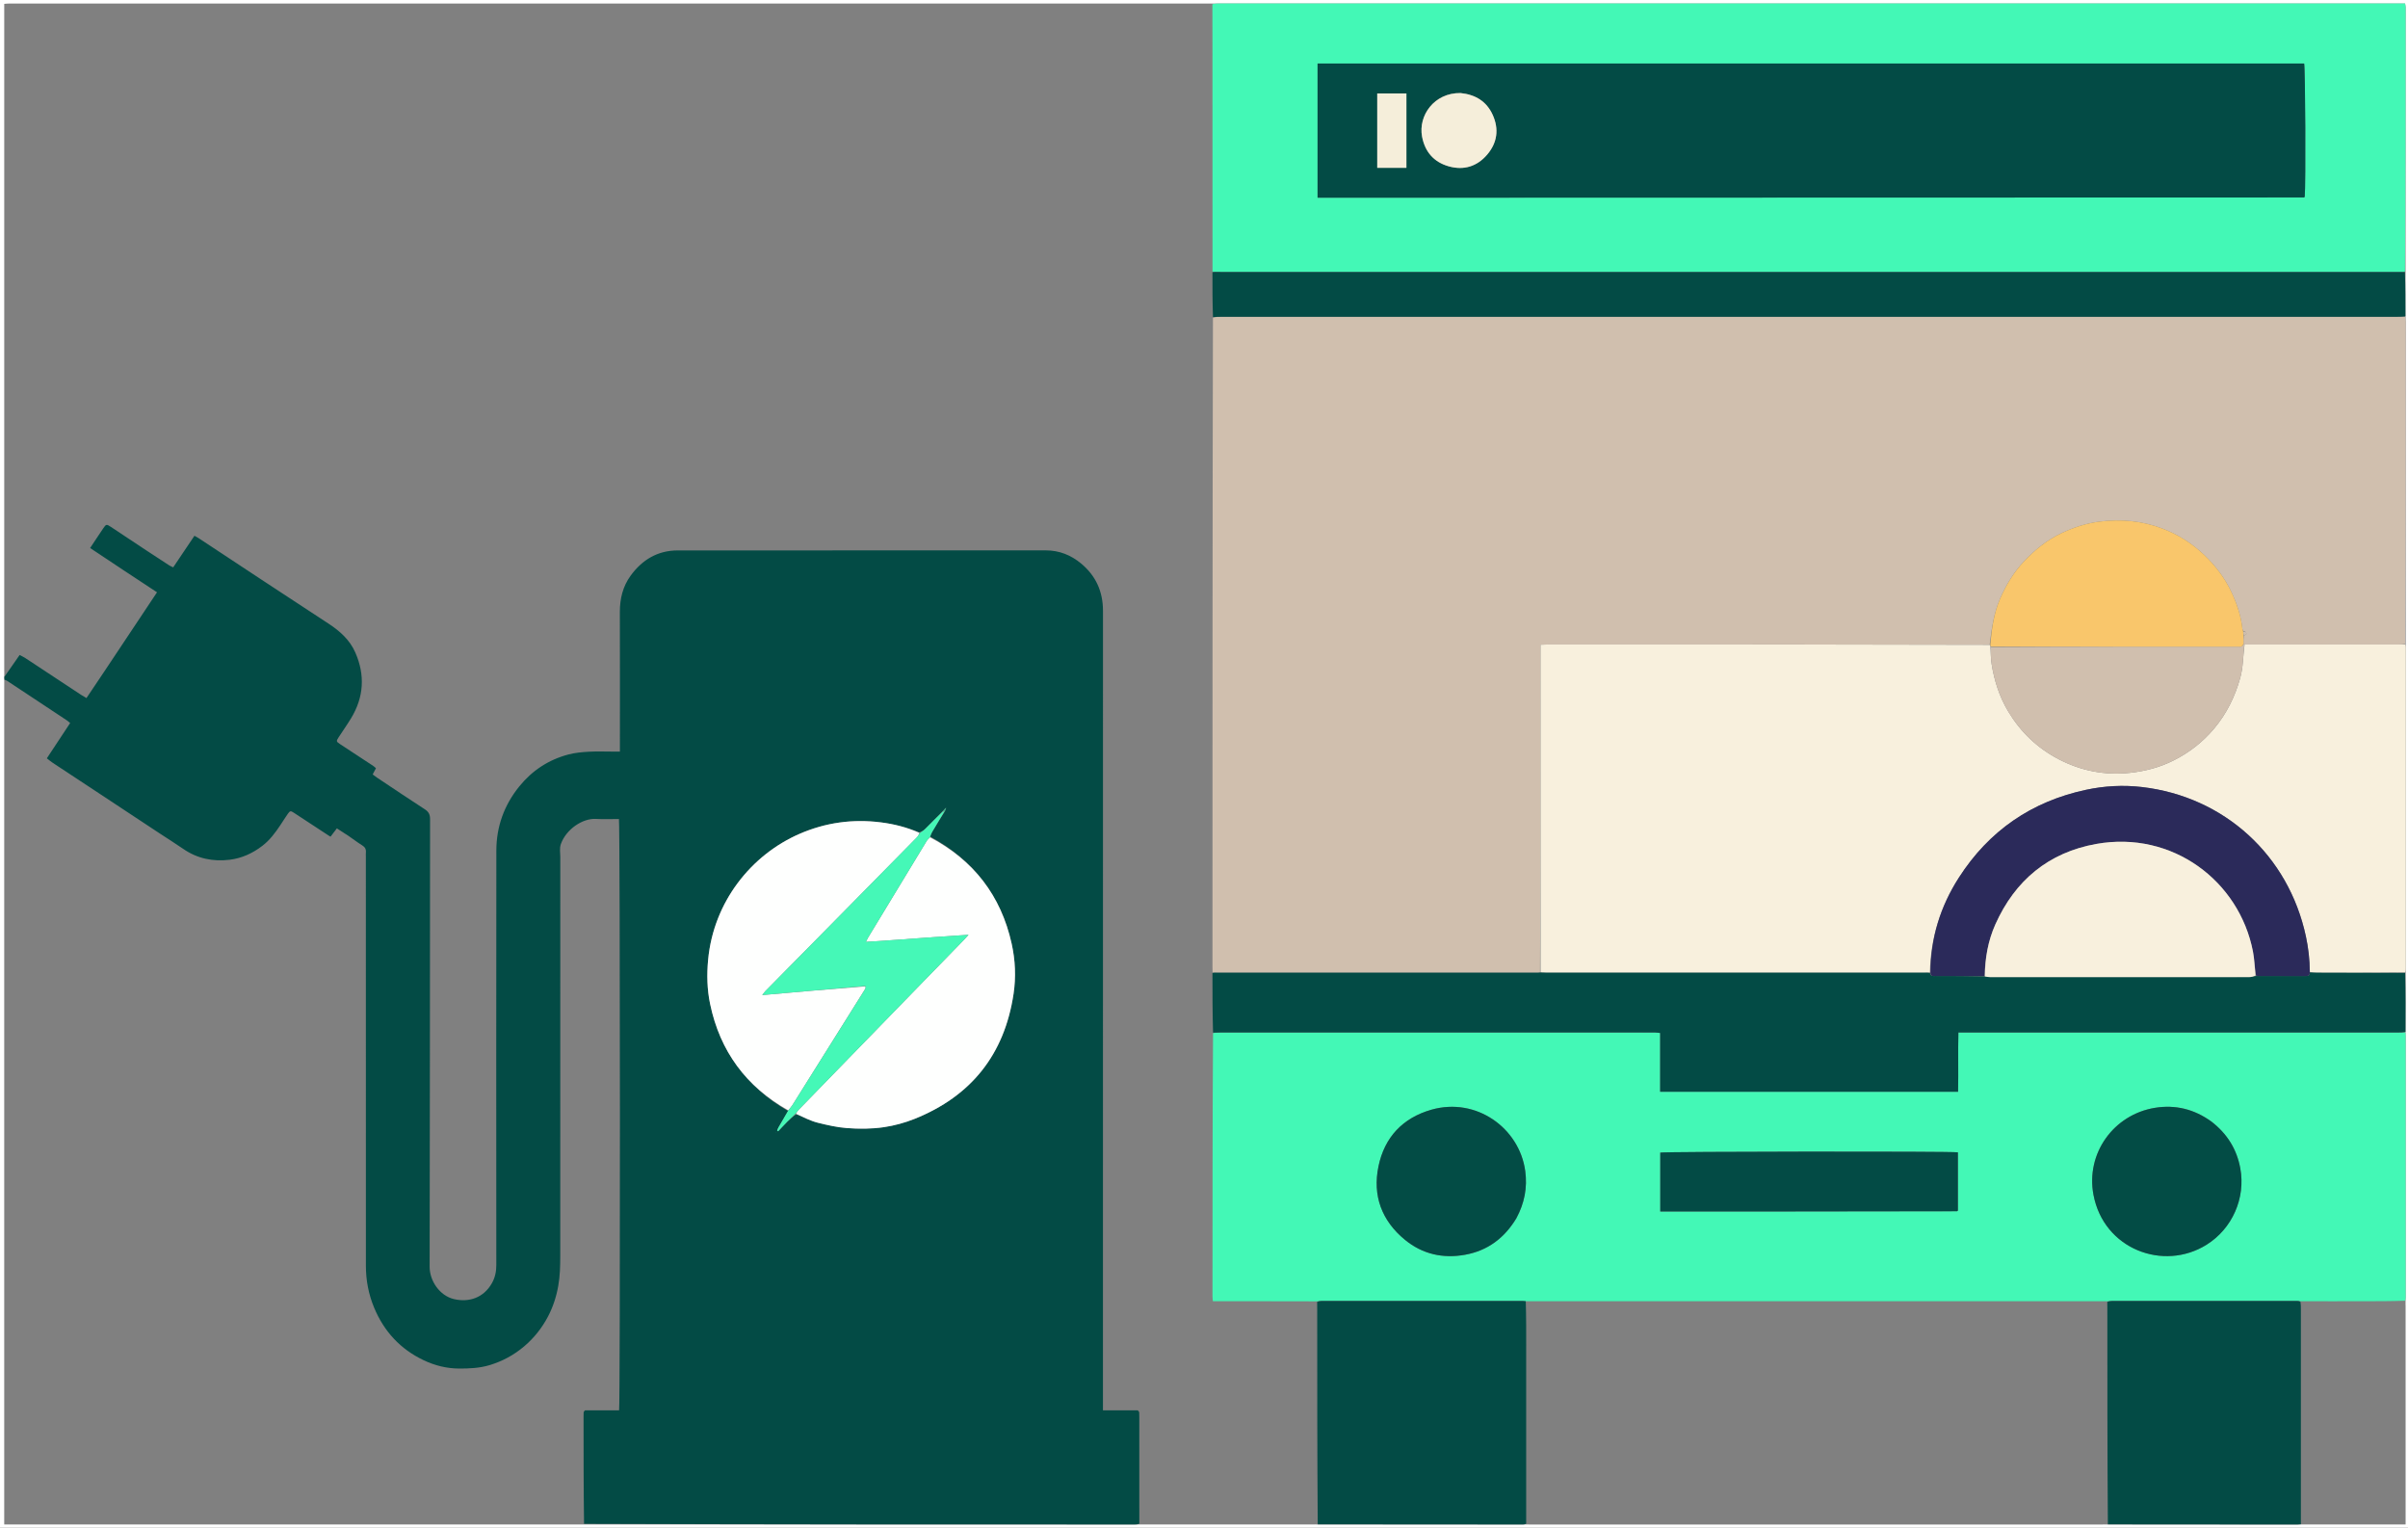 <?xml version="1.0" encoding="UTF-8"?>
<svg id="Layer_1" data-name="Layer 1" xmlns="http://www.w3.org/2000/svg" viewBox="0 0 1920 1217.73">
  <rect x="0" y="0" width="1920" height="1217.73" fill="#808080" stroke="none"/>
  <defs>
    <style>
      .cls-1 {
        fill: #72f9c8;
      }

      .cls-1, .cls-2, .cls-3, .cls-4, .cls-5, .cls-6, .cls-7, .cls-8, .cls-9, .cls-10, .cls-11, .cls-12, .cls-13, .cls-14 {
        stroke-width: 0px;
      }

      .cls-2 {
        fill: #fefffe;
      }

      .cls-3 {
        fill: #d0bfae;
      }

      .cls-4 {
        fill: #f5eeda;
      }

      .cls-5 {
        fill: #45f8b7;
      }

      .cls-6 {
        fill: #034c45;
      }

      .cls-7 {
        fill: #fff;
      }

      .cls-8 {
        fill: #f8f0dd;
      }

      .cls-9 {
        fill: #f9c66b;
      }

      .cls-10 {
        fill: #2b2a5a;
      }

      .cls-11 {
        fill: #32ba89;
      }

      .cls-12 {
        fill: #034b45;
      }

      .cls-13 {
        opacity: 0;
      }

      .cls-14 {
        fill: #43f8b6;
      }
    </style>
  </defs>
  <path class="cls-7" d="M1920,388.58v829.15H0V0c640,0,1280,0,1920,0v388.58M1835.38,1215.21c13.79.01,27.58.02,41.37.03,13.71,0,27.43,0,41.34,0v-4.12c0-56.63,0-113.26,0-169.89,0-1.32-.11-2.63-.02-4.78.02-.73.05-1.47.05-2.2,0-69.25,0-138.51,0-207.76,0-1.17-.11-2.34-.05-4.33.01-15.5.02-31,.12-47.35.01-.88.04-1.76.04-2.64,0-85.16,0-170.31,0-255.47,0-1.03-.05-2.05-.06-3.89,0-85.3,0-170.6,0-255.9,0-1.46-.2-2.92-.14-5.14-.04-11.62-.07-23.24.05-35.69.02-70.02.03-140.05.03-210.07,0-.97-.25-1.94-.43-3.22h-5.44c-313.57,0-627.14,0-940.71,0-1.61,0-3.22.12-5.65.03-1.76,0-3.52-.01-5.29-.01-305.24,0-610.47,0-915.71,0-12.63,0-25.25,0-37.88.01-1.13,0-2.25.15-3.62.25,0,1.86,0,3.46,0,5.06,0,175.3,0,350.6,0,525.91,0,1.76.11,3.51-.02,5.89.06.64.12,1.28.03,2.75,0,2.06-.02,4.11-.02,6.17,0,196.19,0,392.39,0,588.58,0,24.38,0,48.75,0,73.13,0,1.54,0,3.08,0,4.69h4.17c151.26,0,302.52,0,453.77,0,1.32,0,2.63-.11,4.76,0,146.28,0,292.57,0,438.85,0,1.17,0,2.34-.11,4.32,0,45.84,0,91.69.01,137.53,0,1.17,0,2.33-.13,4.31-.02,54.4,0,108.79.02,163.19.02.87,0,1.75-.13,3.42-.02.59,0,1.17.03,1.76.03,152.3,0,304.59,0,456.89,0,1.31,0,2.63-.13,4.76-.02,50.28,0,100.57.02,150.85.02.87,0,1.75-.13,3.42-.02Z"/>
  <path class="cls-13" d="M3.55,539.29c-.06-1.76-.17-3.51-.17-5.27,0-175.3,0-350.6,0-525.91,0-1.6,0-3.2,0-5.06,1.36-.1,2.49-.25,3.62-.25,12.63-.02,25.25-.01,37.88-.01,305.24,0,610.47,0,915.71,0,1.76,0,3.52,0,5.69.48.43,14.09.47,27.72.47,41.35.02,57.31.03,114.62-.01,172.36-.03,12.26,0,24.09.02,36.34,0,172.78,0,345.14,0,517.51,0,1.47.05,2.94.01,4.82-.02,16.15.03,31.88.04,48.01-.04,70.29-.05,140.18-.05,210.07,0,1.11.19,2.22.31,3.52,6.21,0,12.07,0,17.94,0,21.73.03,43.46.07,65.19.51.02,2.3.05,4.21.06,6.11,0,57.05,0,114.11,0,171.16-1.17.07-2.33.2-3.5.2-45.84,0-91.69,0-137.95-.5-.42-28.69-.42-56.88-.42-85.07,0-1.17-.02-2.35-.06-3.52,0-.29-.11-.58-.2-.85-.04-.13-.17-.23-.27-.33-.1-.11-.21-.2-.76-.71h-27.69c0-2.41,0-4.42,0-6.44,0-210.29-.01-420.57.03-630.86,0-15.32-5.64-27.92-17.38-37.68-8.13-6.76-17.44-10.53-28.21-10.52-97.8.04-195.6.02-293.4.03-16.1,0-28.38,7.43-37.61,20.08-6.23,8.54-8.65,18.38-8.62,28.98.11,35.24.04,70.49.04,105.73v5.58h-4.93c-6.61,0-13.23-.29-19.82.09-5.52.31-11.14.83-16.45,2.24-15.74,4.19-28.77,12.73-39.07,25.47-12.08,14.93-18.22,32.06-18.25,51.09-.15,110.14-.08,220.27-.03,330.41,0,5.12-.95,9.85-3.45,14.33-6.6,11.8-18.37,15.64-30.39,12.79-11.35-2.69-19.35-14.6-19.32-25.74.29-118.95.21-237.89.34-356.84,0-3.67-1.08-5.85-4.14-7.83-12.8-8.29-25.44-16.81-38.14-25.25-1.19-.79-2.3-1.69-3.47-2.56.94-1.78,1.74-3.3,2.61-4.95-.81-.7-1.4-1.34-2.11-1.8-8.81-5.8-17.66-11.56-26.46-17.38-3.18-2.11-3.21-2.4-1.17-5.53,3.27-5.04,6.77-9.95,9.88-15.08,10.26-16.89,11.31-34.51,3.37-52.53-4.4-9.99-12.27-17-21.23-22.88-16.79-11.01-33.6-22-50.37-33.03-17.76-11.68-35.48-23.42-53.23-35.12-1.04-.69-2.16-1.25-3.4-1.96-5.8,8.62-11.34,16.85-16.94,25.18-1.35-.66-2.31-1.01-3.15-1.55-6.03-3.91-12.04-7.83-18.03-11.79-9.54-6.31-19.05-12.66-28.59-18.96-3.37-2.23-3.71-2.14-5.92,1.06-1.91,2.78-3.76,5.6-5.63,8.4-1.6,2.4-3.19,4.81-4.92,7.43,9.15,6.09,17.9,11.93,26.67,17.73,8.85,5.86,17.73,11.69,26.66,17.57-19.01,28.37-37.38,56.38-56.26,84.31-1.77-1.05-3.03-1.74-4.23-2.53-14.81-9.76-29.6-19.55-44.42-29.29-1.41-.93-2.97-1.62-4.64-2.53-1.27,1.83-2.25,3.26-3.25,4.68-2.94,4.17-5.89,8.34-8.84,12.5Z"/>
  <path class="cls-12" d="M3.46,539.6c3.04-4.48,6-8.64,8.94-12.81,1-1.42,1.98-2.86,3.25-4.68,1.68.9,3.24,1.6,4.64,2.53,14.82,9.75,29.61,19.53,44.42,29.29,1.2.79,2.47,1.48,4.23,2.53,18.88-27.93,37.25-55.94,56.26-84.31-8.93-5.88-17.8-11.71-26.66-17.57-8.77-5.81-17.52-11.64-26.67-17.73,1.73-2.62,3.32-5.03,4.92-7.43,1.87-2.81,3.72-5.62,5.63-8.4,2.2-3.21,2.54-3.29,5.92-1.06,9.54,6.3,19.05,12.66,28.59,18.96,5.99,3.96,12,7.89,18.03,11.79.84.54,1.8.89,3.15,1.55,5.6-8.32,11.14-16.56,16.94-25.18,1.23.71,2.35,1.27,3.4,1.96,17.75,11.7,35.47,23.43,53.23,35.12,16.77,11.04,33.58,22.02,50.37,33.03,8.96,5.88,16.83,12.89,21.23,22.88,7.93,18.02,6.88,35.64-3.37,52.53-3.12,5.13-6.61,10.04-9.88,15.08-2.04,3.14-2.01,3.43,1.17,5.53,8.8,5.83,17.65,11.58,26.46,17.38.7.46,1.29,1.1,2.11,1.8-.87,1.65-1.67,3.17-2.61,4.95,1.17.87,2.28,1.77,3.47,2.56,12.69,8.45,25.34,16.97,38.14,25.25,3.05,1.98,4.14,4.15,4.14,7.83-.14,118.95-.06,237.89-.34,356.84-.03,11.14,7.97,23.05,19.32,25.74,12.02,2.85,23.79-.99,30.39-12.79,2.5-4.48,3.46-9.21,3.45-14.33-.05-110.14-.11-220.27.03-330.41.03-19.03,6.17-36.16,18.25-51.09,10.3-12.74,23.34-21.27,39.07-25.47,5.31-1.42,10.94-1.93,16.45-2.24,6.59-.37,13.21-.09,19.82-.09h4.93v-5.58c0-35.24.07-70.49-.04-105.73-.03-10.59,2.39-20.44,8.62-28.98,9.24-12.65,21.51-20.08,37.61-20.08,97.8,0,195.6.02,293.4-.03,10.77,0,20.08,3.76,28.21,10.52,11.74,9.76,17.38,22.36,17.38,37.68-.04,210.29-.03,420.57-.03,630.86,0,2.01,0,4.03,0,6.44h27.69c.55.51.66.61.76.71.1.1.23.2.27.33.1.28.2.57.2.85.04,1.17.06,2.35.06,3.52,0,28.19,0,56.39.02,84.99-1.16.47-2.33.58-3.49.58-146.28,0-292.57,0-439.25-.5-.39-28.69-.39-56.88-.39-85.07,0-1.17.02-2.35.06-3.52,0-.29.11-.58.2-.85.04-.13.17-.23.27-.33.1-.11.2-.22.65-.71h27.16c.96-4.65.85-467.6-.14-471.37-6.02,0-12.17.3-18.29-.07-10.67-.64-23.75,8.24-27.95,19.89-1.29,3.58-.51,6.91-.51,10.34-.05,106.01-.05,212.02-.03,318.02,0,8.06-.18,16.05-1.6,24.04-1.53,8.61-4.18,16.78-8.22,24.45-4.75,9.02-11.03,16.96-18.82,23.59-8.24,7.02-17.56,12.07-27.99,15.16-7.84,2.32-15.81,2.67-23.9,2.65-10.03-.02-19.46-2.4-28.4-6.64-18.55-8.8-31.59-22.94-39.46-41.85-4.44-10.66-6.58-21.84-6.58-33.35-.05-108.65-.03-217.3-.03-325.95,0-1.17-.1-2.36.02-3.52.26-2.61-.66-4.36-2.99-5.79-3.74-2.3-7.21-5.03-10.85-7.49-2.99-2.02-6.05-3.92-9.29-6.01-1.88,2.45-3.44,4.49-5.07,6.61-.74-.44-1.24-.72-1.71-1.03-9.19-6.03-18.37-12.07-27.58-18.08-2.45-1.6-3.05-1.52-4.67.79-2.1,3-4.04,6.12-6.07,9.17-4.07,6.11-8.41,11.91-14.34,16.47-7.75,5.95-16.39,9.89-25.96,11.07-13.35,1.65-25.95-.89-37.24-8.74-6.01-4.18-12.26-8.03-18.37-12.06-15.66-10.33-31.3-20.69-46.96-31.02-12.84-8.48-25.71-16.92-38.55-25.41-1.54-1.02-2.95-2.23-4.75-3.61,6.32-9.57,12.42-18.79,18.61-28.17-1.17-.93-1.91-1.6-2.73-2.15-15.88-10.53-31.77-21.04-47.67-31.54-.59-.39-1.33-.54-2-.81-.06-.64-.12-1.28-.08-2.24M753.75,644.31c-.7.82-1.41,1.64-2.59,2.8-4.59,4.68-9.14,9.4-13.79,14.01-1.08,1.07-2.54,1.77-4.49,2.4-9.78-4.07-19.96-6.64-30.44-7.97-22.45-2.86-44.13.11-64.91,9.14-38.5,16.73-68.54,54.11-72.9,100.35-1.12,11.86-.86,23.61,1.59,35.3,7.88,37.72,28.75,65.87,62.18,85.32-2.58,4.38-5.18,8.75-7.73,13.15-.43.75-.67,1.6-1,2.41.27.19.54.38.8.56,2.39-2.53,4.74-5.1,7.19-7.56,2.15-2.15,4.42-4.18,7.23-5.98,5.78,2.32,11.39,5.31,17.38,6.78,7.44,1.83,14.94,3.58,22.7,4.19,10.01.78,20.03.75,29.85-.7,8.32-1.23,16.67-3.5,24.48-6.63,45.14-18.12,71.6-51.34,78.85-99.53,2.03-13.45,1.43-26.96-1.53-40.25-8.52-38.28-30.38-66.39-65.02-85.25.51-1.18.91-2.43,1.56-3.53,3.27-5.53,6.6-11.03,10.36-16.78.24-.82.48-1.64.98-2.52-.07.04-.14.07-.73.28M618.98,902.39l-.12.32s.29-.09.12-.32Z"/>
  <path class="cls-3" d="M966.83,775.22c-.03-1.47-.08-2.94-.08-4.4,0-172.36,0-344.73.39-517.61,2.45-.57,4.5-.68,6.55-.68,312.08,0,624.16,0,936.24,0,2.64,0,5.28-.02,7.92-.02.1,1.46.3,2.92.3,4.38.01,85.3,0,170.6-.41,256.36-2.17.47-3.93.51-5.69.51-40.79,0-81.59,0-122.57-.01-.18-.02-.56-.04-.62-.42-.07-2.48-.07-4.57.24-6.67.91-.44,2-.84,2.03-1.31.11-1.54-1.05-2.1-2.58-2.52-.3-.73-.55-1.13-.59-1.55-1.12-10.46-4.46-20.29-8.95-29.71-5.28-11.1-12.63-20.73-21.53-29.21-9.79-9.32-20.98-16.39-33.61-21.15-16.08-6.05-32.64-7.53-49.67-5.43-10.76,1.33-20.82,4.67-30.53,9.23-11.42,5.38-21.04,13.19-29.7,22.32-8.29,8.74-14.37,18.81-19.16,29.78-5.11,11.71-6.8,24.13-8.34,36.67-97.59-.01-194.77-.02-291.95-.02-20.26,0-40.52,0-60.77.01-1.69,0-3.39.14-5.39.24,0,87.41,0,174.29-.41,261.27-.85.1-1.29.13-1.73.13-85.15,0-170.29,0-255.44,0-1.32,0-2.64-.11-3.96-.17Z"/>
  <path class="cls-13" d="M3.47,542.25c.75-.15,1.49,0,2.08.39,15.9,10.5,31.79,21.01,47.67,31.54.82.55,1.56,1.22,2.73,2.15-6.19,9.37-12.29,18.6-18.61,28.17,1.8,1.38,3.21,2.59,4.75,3.61,12.84,8.49,25.7,16.93,38.55,25.41,15.66,10.33,31.3,20.69,46.96,31.02,6.12,4.03,12.36,7.88,18.37,12.06,11.29,7.85,23.89,10.39,37.24,8.74,9.57-1.18,18.21-5.12,25.96-11.07,5.94-4.56,10.28-10.36,14.34-16.47,2.03-3.05,3.96-6.17,6.07-9.17,1.62-2.31,2.22-2.39,4.67-.79,9.21,6,18.39,12.05,27.58,18.08.48.31.97.59,1.71,1.03,1.62-2.12,3.19-4.16,5.07-6.61,3.24,2.09,6.31,3.99,9.29,6.01,3.64,2.46,7.11,5.19,10.85,7.49,2.33,1.43,3.25,3.18,2.99,5.79-.12,1.16-.02,2.35-.02,3.52,0,108.65-.02,217.3.03,325.95,0,11.51,2.14,22.69,6.58,33.35,7.87,18.91,20.91,33.05,39.46,41.85,8.94,4.24,18.38,6.62,28.4,6.64,8.09.02,16.06-.33,23.9-2.65,10.43-3.09,19.74-8.14,27.99-15.16,7.79-6.63,14.06-14.57,18.82-23.59,4.04-7.67,6.69-15.84,8.22-24.45,1.42-7.99,1.6-15.99,1.6-24.04-.02-106.01-.03-212.02.03-318.02,0-3.42-.78-6.76.51-10.34,4.2-11.65,17.27-20.52,27.95-19.89,6.12.36,12.27.07,18.29.07.99,3.77,1.1,466.72.14,471.37h-27.16c-.45.5-.55.6-.65.71-.09.11-.22.21-.27.33-.09.28-.19.57-.2.85-.04,1.17-.06,2.35-.06,3.52,0,28.19,0,56.38-.02,84.98-1.32.47-2.64.58-3.96.58-151.26,0-302.52,0-453.77,0H3.38c0-1.62,0-3.16,0-4.69,0-24.38,0-48.75,0-73.13,0-196.19,0-392.39,0-588.58,0-2.06.01-4.11.09-6.58Z"/>
  <path class="cls-14" d="M1050.21,1037.35c-21.73-.04-43.46-.08-65.19-.11-5.87,0-11.73,0-17.94,0-.12-1.3-.31-2.41-.31-3.52,0-69.89,0-139.79.44-210.12,2.33-.48,4.24-.54,6.14-.54,110.4,0,220.79,0,331.19,0,5.14,0,10.28-.02,15.41.02,1.12,0,2.23.22,3.77.39v46.85h237.55c.32-15.83-.12-31.43.25-47.26,2.51,0,4.41,0,6.3,0,114.65,0,229.3,0,343.96,0,2.05,0,4.11-.05,6.16-.08.06,1.17.17,2.34.17,3.51,0,69.25,0,138.51,0,207.76,0,.73-.03,1.47-.52,2.63-11.73.41-22.99.37-34.26.38-16.24.02-32.47.07-49.11-.02-1.14-.15-1.87-.19-2.6-.19-49.16,0-98.32,0-147.49,0-1.31,0-2.62.2-4.33.26-.99-.05-1.58-.07-2.16-.07-152.24,0-304.49,0-456.73,0-1.32,0-2.64.08-4.36,0-.99-.15-1.58-.2-2.16-.2-53.57,0-107.14,0-160.71,0-1.16,0-2.32.2-3.48.31M1407.62,965.73c50.93-.06,101.86-.12,152.79-.19.12,0,.25-.13.36-.22.11-.09.21-.2.34-.33v-46.41c-5.57-.92-234.19-.67-237.31.22v46.92c27.82,0,55.38,0,83.82,0M1763.1,893.94c-13.5-9.77-28.61-13.51-44.95-10.82-32.92,5.41-55.16,36.32-48.94,69.32,8.19,43.46,55.84,61.18,90.1,39.85,20.54-12.79,31.34-37.18,26.96-60.99-2.81-15.26-10.47-27.5-23.17-37.36M1209.24,970.84c6.28-11.73,8.71-24.1,6.9-37.4-4.68-34.23-39.04-59.04-74.83-48.82-22.86,6.52-37.4,21.96-42.19,45.17-4.82,23.39,2.58,43.32,21.09,58.52,13.96,11.46,30.3,15.12,47.99,11.92,17.96-3.25,31.35-13.27,41.05-29.38Z"/>
  <path class="cls-8" d="M1228.37,775.17v-261.18c2-.09,3.7-.23,5.39-.24,20.26-.02,40.52-.01,60.77-.01,97.18,0,194.36.01,291.98.29.49.63.54.99.55,1.75.26,4.77.25,9.19.94,13.49,2.13,13.39,6.2,26.1,13.23,37.84,9.89,16.51,23.29,29.29,40.3,38.13,17.8,9.25,36.7,12.97,56.84,10.82,12.25-1.31,23.86-4.4,34.78-9.9,12.41-6.24,23.18-14.59,32.21-25.31,10.01-11.9,16.61-25.38,20.8-40.23,2.48-8.81,2.32-17.92,3.53-26.87,40.79,0,81.59,0,122.38,0,1.76,0,3.52-.04,5.68-.1.43.98.48,2.01.48,3.03,0,85.16,0,170.31,0,255.47,0,.88-.03,1.76-.48,3-23.74.32-47.03.29-70.33.25-1.9,0-3.8-.12-5.69-.58-.08-9.82-1.16-19.15-3.13-28.34-13.89-64.75-65.12-111.44-130.66-119.08-14.97-1.75-29.89-.95-44.59,2.19-43.47,9.28-77.45,32.65-101.46,70.03-14.71,22.91-22.58,48.11-23.11,75.6-1.57.11-2.74.18-3.91.18-100.7,0-201.4,0-302.11,0-1.46,0-2.92-.14-4.38-.22Z"/>
  <path class="cls-14" d="M966.79,216.55c-.01-57.31-.02-114.62-.04-171.93,0-13.63-.04-27.26-.06-41.28,1.61-.45,3.22-.57,4.83-.57,313.57,0,627.14,0,940.71,0h5.44c.18,1.28.43,2.25.43,3.22,0,70.02-.02,140.05-.5,210.49-2.52.39-4.58.36-6.63.36-312.53,0-625.06,0-937.59-.01-2.2,0-4.39-.17-6.59-.26M1093.93,157.6c247.68-.06,495.36-.12,743.04-.19.12,0,.25-.13.36-.22.11-.09.21-.2.31-.31.91-8.86.48-103.25-.47-106.26h-786.62v106.98c14.36,0,28.43,0,43.37,0Z"/>
  <path class="cls-13" d="M1216.96,1037.37c1.32-.04,2.64-.12,3.96-.12,152.24,0,304.49,0,456.73,0,.59,0,1.17.01,2.17.46.42,2.2.46,3.96.46,5.72,0,57.2,0,114.4,0,171.61-1.31.07-2.63.2-3.94.2-152.3,0-304.59,0-456.89,0-.59,0-1.17-.02-2.16-.53-.4-46.98-.4-93.47-.4-139.95,0-12.46.04-24.93.06-37.39Z"/>
  <path class="cls-12" d="M1841.71,775.21c1.9.06,3.8.18,5.7.18,23.3.05,46.59.07,70.28.18.39,15.57.38,31.07.3,46.99-2.12.44-4.17.49-6.23.49-114.65,0-229.3,0-343.96,0-1.9,0-3.79,0-6.3,0-.37,15.83.07,31.43-.25,47.26h-237.55v-46.85c-1.53-.17-2.65-.38-3.77-.39-5.14-.04-10.28-.02-15.41-.02-110.4,0-220.79,0-331.19,0-1.91,0-3.81.07-6.12.15-.44-15.68-.48-31.41-.47-47.56,1.38-.36,2.7-.25,4.02-.25,85.15,0,170.29,0,255.44,0,.44,0,.88-.02,1.73-.13,1.87-.02,3.33.12,4.79.12,100.7.01,201.4,0,302.11,0,1.17,0,2.35-.07,3.97.2.67,3.06,2.78,2.42,4.42,2.43,13.04.04,26.07.02,39.36.33,1.7.39,3.16.56,4.61.57,19.8.02,39.59,0,59.39,0,48.98,0,97.96.01,146.94-.03,1.65,0,3.31-.55,5.37-.84.99,0,1.58,0,2.16,0,12.29,0,24.58-.03,36.87.02,2.1,0,3.88-.1,3.77-2.86Z"/>
  <path class="cls-12" d="M966.74,216.97c2.25-.33,4.45-.16,6.64-.16,312.53.01,625.06.01,937.59.01,2.05,0,4.11.04,6.55.06.43,11.62.46,23.24.42,35.24-2.72.39-5.36.4-8,.4-312.08,0-624.16,0-936.24,0-2.05,0-4.1.11-6.54.27-.42-11.74-.45-23.57-.42-35.83Z"/>
  <path class="cls-12" d="M1216.56,1037.24c.38,12.59.34,25.05.34,37.52,0,46.48,0,92.97,0,139.86-.87.48-1.75.61-2.62.61-54.4,0-108.79,0-163.6-.11-.41-57.15-.41-114.2-.41-171.25,0-1.91-.03-3.81-.06-6.11,1.16-.5,2.32-.7,3.48-.7,53.57-.01,107.14-.01,160.71,0,.59,0,1.17.05,2.16.2Z"/>
  <path class="cls-12" d="M1680.69,1215.12c-.41-57.29-.41-114.49-.41-171.7,0-1.76-.03-3.52-.05-5.67,1.3-.5,2.61-.7,3.92-.7,49.16-.02,98.32-.01,147.49,0,.73,0,1.47.04,2.6.59.38,2.28.35,4.04.35,5.8,0,57.2,0,114.4,0,171.61-.87.07-1.75.2-2.62.2-50.28,0-100.57,0-151.26-.11Z"/>
  <path class="cls-13" d="M1834.98,1215.12c-.4-57.29-.4-114.49-.39-171.69,0-1.76.03-3.52.05-5.68,16.24-.43,32.48-.49,48.71-.5,11.26-.01,22.53.03,34.18.04.45,1.31.56,2.62.56,3.94,0,56.63,0,113.26,0,169.89v4.12c-13.92,0-27.63,0-41.34,0-13.79,0-27.58-.02-41.77-.12Z"/>
  <path class="cls-2" d="M741.58,667.48c34.65,18.25,56.5,46.36,65.02,84.64,2.96,13.29,3.56,26.8,1.53,40.25-7.25,48.19-33.72,81.41-78.85,99.53-7.81,3.13-16.17,5.4-24.48,6.63-9.82,1.45-19.84,1.48-29.85.7-7.76-.61-15.26-2.36-22.7-4.19-5.99-1.47-11.6-4.46-17.56-7.19.66-1.41,1.45-2.47,2.36-3.41,9.08-9.38,18.19-18.74,27.29-28.09,21.07-21.66,42.14-43.32,63.21-64.98,13.81-14.19,27.63-28.38,41.44-42.57.88-.9,1.69-1.87,3.26-3.62-27.74,1.65-54.43,3.96-81.83,5.63.86-1.69,1.25-2.6,1.76-3.44,15.58-25.71,31.16-51.42,46.78-77.11.65-1.07,1.73-1.87,2.62-2.79Z"/>
  <path class="cls-2" d="M628.48,885.09c-33.52-18.86-54.39-47.02-62.27-84.73-2.44-11.69-2.71-23.44-1.59-35.3,4.36-46.24,34.4-83.62,72.9-100.35,20.78-9.03,42.46-12,64.91-9.14,10.48,1.33,20.67,3.9,30.69,8.39-.51,1.46-1.15,2.62-2.04,3.53-18.1,18.41-36.23,36.8-54.36,55.19-22.15,22.46-44.32,44.9-66.46,67.37-.75.76-1.33,1.69-2.48,3.18,27.96-2.46,55.07-4.85,82.25-6.95.11.69.14,1.09,0,1.74-19.55,31.2-38.91,62.14-58.31,93.06-.91,1.46-2.17,2.7-3.26,4.04Z"/>
  <path class="cls-5" d="M628.43,885.38c1.14-1.63,2.39-2.88,3.31-4.33,19.4-30.92,38.76-61.87,58.48-93.22.15-.9-.05-1.39-.25-1.87-27.11,2.39-54.22,4.78-82.18,7.24,1.15-1.48,1.73-2.41,2.48-3.18,22.14-22.47,44.31-44.91,66.46-67.37,18.13-18.38,36.26-36.77,54.36-55.19.89-.91,1.54-2.07,2.38-3.4,1.37-1.17,2.82-1.87,3.9-2.94,4.66-4.61,9.21-9.33,14.38-14.17.83-.16,1.06-.16,1.3-.17-3.31,5.51-6.64,11.01-9.9,16.54-.65,1.1-1.05,2.35-1.56,3.84-.89,1.23-1.97,2.03-2.62,3.1-15.62,25.68-31.2,51.4-46.78,77.11-.51.84-.9,1.76-1.76,3.44,27.41-1.67,54.09-3.98,81.83-5.63-1.58,1.75-2.39,2.72-3.26,3.62-13.81,14.19-27.63,28.38-41.44,42.57-21.07,21.66-42.14,43.32-63.21,64.98-9.1,9.36-18.2,18.72-27.29,28.09-.91.94-1.7,1.99-2.66,3.26-2.33,2.35-4.6,4.38-6.75,6.53-2.46,2.46-4.8,5.04-7.19,7.56-.27-.19-.54-.38-.8-.56.33-.81.56-1.66,1-2.41,2.55-4.4,5.15-8.77,7.78-13.45Z"/>
  <path class="cls-11" d="M753.28,646.68c-.46.13-.7.13-1.29.12.35-.84,1.06-1.66,2.01-2.58.25-.1.22-.12.22-.12-.24.82-.48,1.64-.94,2.59Z"/>
  <path class="cls-5" d="M619.06,902.5c.09.12-.2.2-.2.2,0,0,.12-.32.2-.2Z"/>
  <path class="cls-11" d="M754.26,644.13c.08-.02.15-.06.09-.07-.13.03-.1.05-.09.07Z"/>
  <path class="cls-3" d="M1789.5,513.74c-1.02,8.97-.87,18.08-3.35,26.89-4.19,14.85-10.78,28.34-20.8,40.23-9.03,10.72-19.8,19.07-32.21,25.31-10.92,5.49-22.53,8.59-34.78,9.9-20.14,2.15-39.04-1.57-56.84-10.82-17-8.83-30.41-21.61-40.3-38.13-7.03-11.74-11.1-24.45-13.23-37.84-.68-4.31-.67-8.73-.54-13.47,66-.36,131.56-.34,197.12-.34.88,0,1.84.17,2.61-.13.69-.27,1.18-1.08,1.75-1.65,0,0,.37.02.56.04Z"/>
  <path class="cls-9" d="M1788.88,513.32c-.51.96-1,1.77-1.69,2.04-.77.3-1.73.13-2.61.13-65.56,0-131.12-.02-197.08-.06-.45-.39-.5-.74-.58-1.37,1.11-12.82,2.79-25.24,7.9-36.95,4.79-10.97,10.87-21.04,19.16-29.78,8.66-9.13,18.28-16.95,29.7-22.32,9.7-4.57,19.77-7.91,30.53-9.23,17.03-2.1,33.59-.62,49.67,5.43,12.63,4.75,23.83,11.82,33.61,21.15,8.9,8.48,16.25,18.12,21.53,29.21,4.48,9.42,7.83,19.24,8.95,29.71.05.42.3.82.58,1.91.17,1.61.21,2.55.25,3.49,0,2.09,0,4.18.07,6.66Z"/>
  <path class="cls-3" d="M1789.12,506.65c-.35-.93-.39-1.87-.42-3.16,1.41-.25,2.56.31,2.45,1.85-.03.47-1.12.87-2.03,1.31Z"/>
  <path class="cls-12" d="M1407.18,965.73c-28,0-55.55,0-83.38,0v-46.92c3.12-.89,231.74-1.14,237.31-.22v46.41c-.13.13-.22.24-.34.33-.11.09-.24.22-.36.22-50.93.07-101.86.13-153.24.19Z"/>
  <path class="cls-6" d="M1763.35,894.13c12.46,9.67,20.12,21.9,22.93,37.17,4.38,23.81-6.42,48.2-26.96,60.99-34.26,21.33-81.91,3.61-90.1-39.85-6.22-33.01,16.02-63.91,48.94-69.32,16.34-2.68,31.45,1.05,45.19,11.02Z"/>
  <path class="cls-6" d="M1209.08,971.12c-9.53,15.83-22.92,25.85-40.89,29.1-17.69,3.2-34.03-.46-47.99-11.92-18.51-15.2-25.92-35.13-21.09-58.52,4.79-23.21,19.33-38.64,42.19-45.17,35.79-10.21,70.15,14.6,74.83,48.82,1.82,13.3-.61,25.67-7.06,37.68Z"/>
  <path class="cls-10" d="M1582.35,778.05c-13.04,0-26.07,0-39.11-.03-1.63,0-3.75.63-4.02-2.51.08-27.79,7.95-52.99,22.66-75.9,24.01-37.38,57.98-60.76,101.46-70.03,14.7-3.14,29.62-3.94,44.59-2.19,65.54,7.65,116.78,54.33,130.66,119.08,1.97,9.19,3.05,18.52,3.13,28.34.1,3.16-1.68,3.27-3.78,3.26-12.29-.05-24.58-.02-36.87-.02-.59,0-1.17,0-2.23-.38-1.12-6.66-1.27-13.03-2.47-19.19-10.91-56.19-64.22-96.56-124.93-85.72-37.96,6.78-64.75,28.97-80.49,64.21-5.82,13.03-8.21,26.87-8.6,41.09Z"/>
  <path class="cls-12" d="M1093.49,157.6c-14.5,0-28.57,0-42.93,0V50.62h786.62c.95,3.01,1.37,97.4.47,106.26-.1.1-.2.22-.31.31-.11.09-.24.22-.36.22-247.68.07-495.36.13-743.48.19M1164.28,74.16c-20.83-.26-33.52,18.06-30.41,34.68,2.3,12.28,9.5,20.45,21.39,23.78,11.92,3.34,22.51.07,30.56-9.39,8.05-9.46,9.5-20.36,4.38-31.66-4.82-10.64-13.6-16.17-25.92-17.41M1109.79,133.79h11.59v-59.31h-23.25v59.31c3.8,0,7.29,0,11.66,0Z"/>
  <path class="cls-8" d="M1582.6,778.35c.14-14.52,2.53-28.36,8.35-41.39,15.74-35.23,42.53-57.43,80.49-64.21,60.71-10.84,114.02,29.53,124.93,85.72,1.2,6.16,1.35,12.53,2.07,19.19-1.58.68-3.24,1.23-4.89,1.23-48.98.04-97.96.03-146.94.03-19.8,0-39.59.01-59.39,0-1.45,0-2.91-.17-4.61-.57Z"/>
  <path class="cls-1" d="M690.04,786.25c.13.19.33.68.36,1.33-.21-.24-.25-.64-.36-1.33Z"/>
  <path class="cls-4" d="M1164.66,74.18c11.94,1.23,20.71,6.75,25.53,17.39,5.12,11.3,3.67,22.21-4.38,31.66-8.05,9.46-18.63,12.73-30.56,9.39-11.89-3.33-19.09-11.5-21.39-23.78-3.11-16.62,9.58-34.94,30.8-34.66Z"/>
  <path class="cls-4" d="M1109.36,133.79c-3.93,0-7.43,0-11.22,0v-59.31h23.25v59.31c-3.79,0-7.69,0-12.03,0Z"/>
</svg>